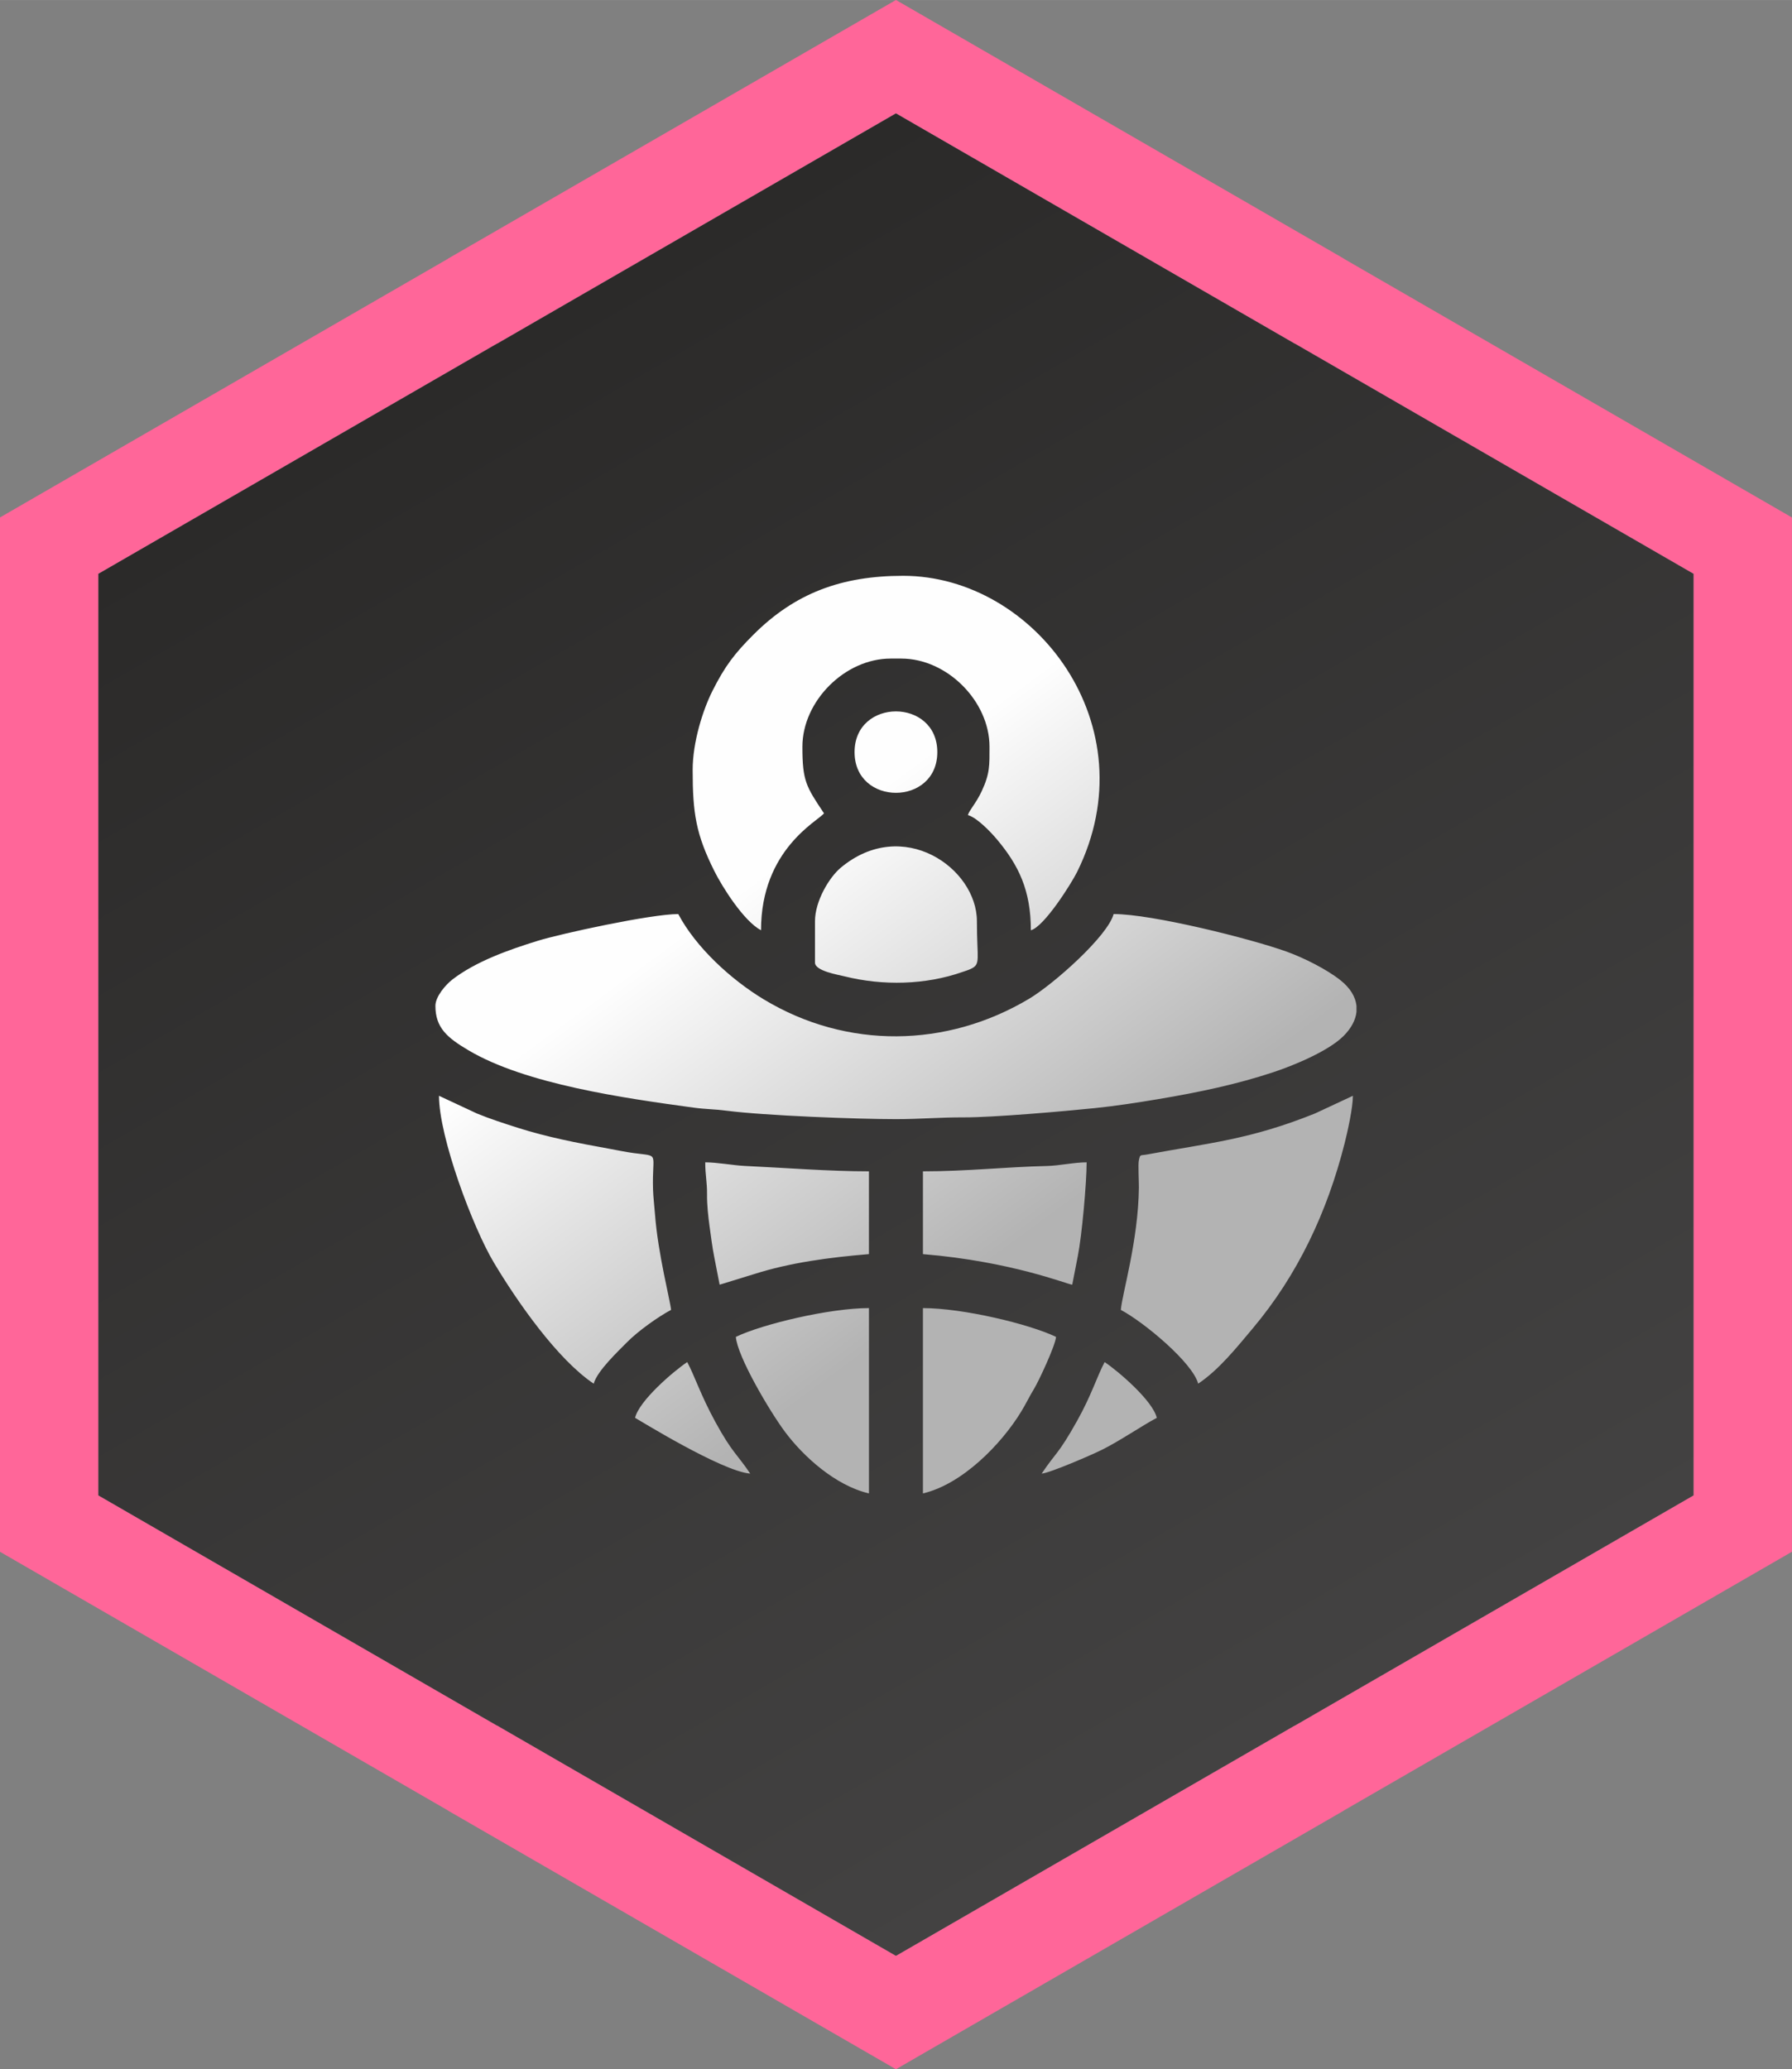 <?xml version="1.0" encoding="UTF-8"?>
<svg xmlns="http://www.w3.org/2000/svg" xmlns:xlink="http://www.w3.org/1999/xlink" xmlns:xodm="http://www.corel.com/coreldraw/odm/2003" xml:space="preserve" width="30.521mm" height="35.239mm" version="1.1" style="shape-rendering:geometricPrecision; text-rendering:geometricPrecision; image-rendering:optimizeQuality; fill-rule:evenodd; clip-rule:evenodd" viewBox="0 0 1290.02 1489.39">
 <rect x="0" y="0" width="1290.02" height="1489.39" fill="#808080" stroke="none"/>
 <defs>
  <style type="text/css">
   
    .fil0 {fill:#FF6699}
    .fil1 {fill:url(#id0)}
    .fil2 {fill:url(#id1)}
   
  </style>
  <linearGradient id="id0" gradientUnits="userSpaceOnUse" x1="357.72" y1="247.27" x2="932.22" y2="1241.96">
   <stop offset="0" style="stop-opacity:1; stop-color:#2B2A29"></stop>
   <stop offset="1" style="stop-opacity:1; stop-color:#434242"></stop>
  </linearGradient>
  <linearGradient id="id1" gradientUnits="userSpaceOnUse" x1="778.35" y1="860.1" x2="587.94" y2="601.1">
   <stop offset="0" style="stop-opacity:1; stop-color:#B3B3B3"></stop>
   <stop offset="1" style="stop-opacity:1; stop-color:#FEFEFE"></stop>
  </linearGradient>
 </defs>
 <g id="Layer_x0020_1">
  <g id="_2221605085536">
   <path class="fil0" d="M662.69 10.19l304.78 175.97 -0.03 0.06 322.54 186.22 0 744.44 -322.54 186.22 0.03 0.06 -322.5 186.2 -322.51 -186.2 0.04 -0.06 -322.54 -186.22 0 -744.44 322.54 -186.22 -0.04 -0.06 322.51 -186.2 17.72 10.23zm269.34 237.16l-287.06 -165.74 -287.06 165.74 -0.14 0 -286.93 165.65 0 663.3 286.93 165.66 0.14 0 287.06 165.73 287.06 -165.73 0.14 0 286.93 -165.66 0 -663.3 -286.93 -165.65 -0.14 0z"></path>
   <polygon class="fil1" points="70.84,413 70.84,1076.3 357.77,1241.96 357.91,1241.96 644.97,1407.7 932.03,1241.96 932.17,1241.96 1219.1,1076.3 1219.1,413 932.17,247.35 932.03,247.35 644.97,81.61 357.91,247.35 357.77,247.35 "></polygon>
   <path class="fil2" d="M313.44 723.93c0,15.76 8.42,22.9 23.72,31.97 41.42,24.56 112.7,34.55 162.01,41.3 8.83,1.21 14.86,1.07 23.69,2.21 27.75,3.58 94.44,6.1 122.11,6.1 17.7,0 31.07,-1.34 49.21,-1.29 20.84,0.05 70.37,-4.23 94.32,-6.69 14.6,-1.5 30.71,-3.98 45.36,-6.44 29.66,-4.99 56.55,-10.67 82.9,-19.41 14.84,-4.92 39.56,-15.18 50.4,-26 5.62,-5.62 8.72,-11.56 9.34,-17.43l0 -4.27c-0.68,-6.53 -4.51,-12.85 -11.45,-18.39 -9.91,-7.92 -26.52,-16.23 -38.89,-20.68 -25.61,-9.2 -96.56,-27.03 -124.49,-27.03 -4.23,15.85 -43.06,50.35 -60.79,60.95 -59.24,35.39 -131.19,36.58 -191.02,0.49 -23.5,-14.17 -48.85,-37.35 -61.59,-61.43 -19.64,0 -84.54,14.1 -101.18,19.26 -20.9,6.46 -44.59,14.86 -61.47,27.89 -4.45,3.43 -12.18,12.05 -12.18,18.91zm436.43 336.71c6.05,-0.5 36.11,-13.5 43.61,-17.25 12.8,-6.4 28.74,-17.32 39.27,-22.89 -2.85,-12.25 -27.52,-33.43 -37.55,-40.14 -5.69,10.76 -9.3,23.5 -19.83,42.33 -13.68,24.46 -15.08,22.39 -25.5,37.95zm-292.68 -40.14c0.7,0.19 61.98,38.41 82.88,40.14 -9.35,-13.96 -12.95,-14.94 -25.06,-37.11 -10.73,-19.65 -14.71,-32.67 -20.28,-43.18 -10.03,6.71 -34.7,27.89 -37.55,40.14zm157.99 -479.17c0,39.07 59.57,39.07 59.57,0 0,-39.07 -59.57,-39.07 -59.57,0zm-97.13 383.33l24.77 -7.61c25.94,-8.3 54.43,-12.05 82.71,-14.4l0 -59.58c-28.44,0 -60.8,-2.54 -89.34,-3.89 -8.44,-0.41 -19.77,-2.58 -28.5,-2.58 0,9.7 1.38,13.68 1.28,23.32 -0.07,7.04 0.84,15.63 1.83,22.77 1.02,7.34 1.96,14.96 3.24,21.37l4 20.6zm146.35 -81.59l0 59.58c64.01,5.32 103.68,21.7 107.48,22.01l4.01 -20.6c2.93,-14.63 6.35,-52.66 6.35,-67.46 -9.08,0 -19.58,2.4 -28.46,2.61 -29.98,0.71 -57.76,3.86 -89.38,3.86zm0 231.82c28.25,-6.59 56.3,-35.25 70.69,-58.81 3.59,-5.89 5.89,-10.88 9.35,-16.55 3.27,-5.36 15.27,-30.97 15.79,-37.3 -19.39,-9.3 -67.08,-20.72 -95.83,-20.72l0 133.39zm-134.69 -112.67c1.19,14.31 24.28,53.41 35.33,68.27 13.11,17.61 36.24,38.75 60.5,44.4l0 -133.39c-28.34,0 -76.73,11.55 -95.83,20.72zm56.98 -299.15l0 29.78c0,6 16.61,8.71 21.22,9.86 27.63,6.88 58.31,6.25 85.15,-3.21 2.15,-0.76 3.5,-1.09 5.68,-2.09 7.52,-3.46 4.51,-6.49 4.51,-34.35 0,-38.34 -53.48,-75.78 -98.06,-38.49 -8.16,6.83 -18.5,23.9 -18.5,38.49zm-159.29 332.83c2.43,-9.1 17.67,-23.43 24.28,-30.12 7.49,-7.57 21.87,-17.93 31.41,-22.98 -0.53,-6.33 -9.48,-40.58 -11.57,-68.72 -0.51,-6.82 -1.25,-12.32 -1.42,-18 -0.82,-27.3 5.33,-23.58 -13.99,-26.16 -5.65,-0.76 -11.42,-2.01 -17.6,-3.12 -23.1,-4.15 -44.92,-8.45 -65.35,-14.95 -9.57,-3.04 -20.4,-6.52 -29.77,-10.38l-27.37 -12.78c0,29.85 24.4,94.77 39.4,119.89 16.98,28.44 45.87,69.83 71.97,87.32zm379.45 -53.1c16.65,8.81 51.64,37.92 55.69,53.1 14.96,-10.02 27.49,-25.77 39.25,-39.75 32.45,-38.58 53.7,-83.92 66.17,-133.26 2.08,-8.22 5.95,-25.47 5.95,-34.19l-27.37 12.76c-46.74,18.75 -75.37,21.06 -120.76,29.47 -5.17,0.96 -4.92,-0.5 -5.97,4.39 -0.59,2.71 0.1,15.65 0.05,19.48 -0.47,38.43 -12.02,76.2 -13,88.01zm-308.22 -388.51c0,31.15 2.45,46.29 15.54,72.52 5.91,11.84 21.29,36.18 33.67,42.74 0,-58.37 41.36,-78.76 45.33,-84.18 -13,-19.41 -15.54,-23.47 -15.54,-47.91 0,-32.84 30.62,-63.46 63.46,-63.46l7.77 0c32.84,0 63.46,30.62 63.46,63.46 0,13.36 0.33,19.24 -5.6,31.96 -4.18,8.98 -8.97,13.61 -9.95,17.25 6.5,1.73 16.56,12.26 21.12,17.73 15.23,18.23 24.2,36.21 24.2,65.16 9.68,-2.59 29.29,-33.92 33.24,-41.88 52.27,-105.23 -30.28,-213.25 -125.19,-213.25 -44.43,0 -77.93,12.52 -107.81,42.41 -13.58,13.58 -20.5,22.63 -29.47,40.46 -6.81,13.55 -14.24,36.7 -14.24,56.99z"></path>
  </g>
 </g>
</svg>
